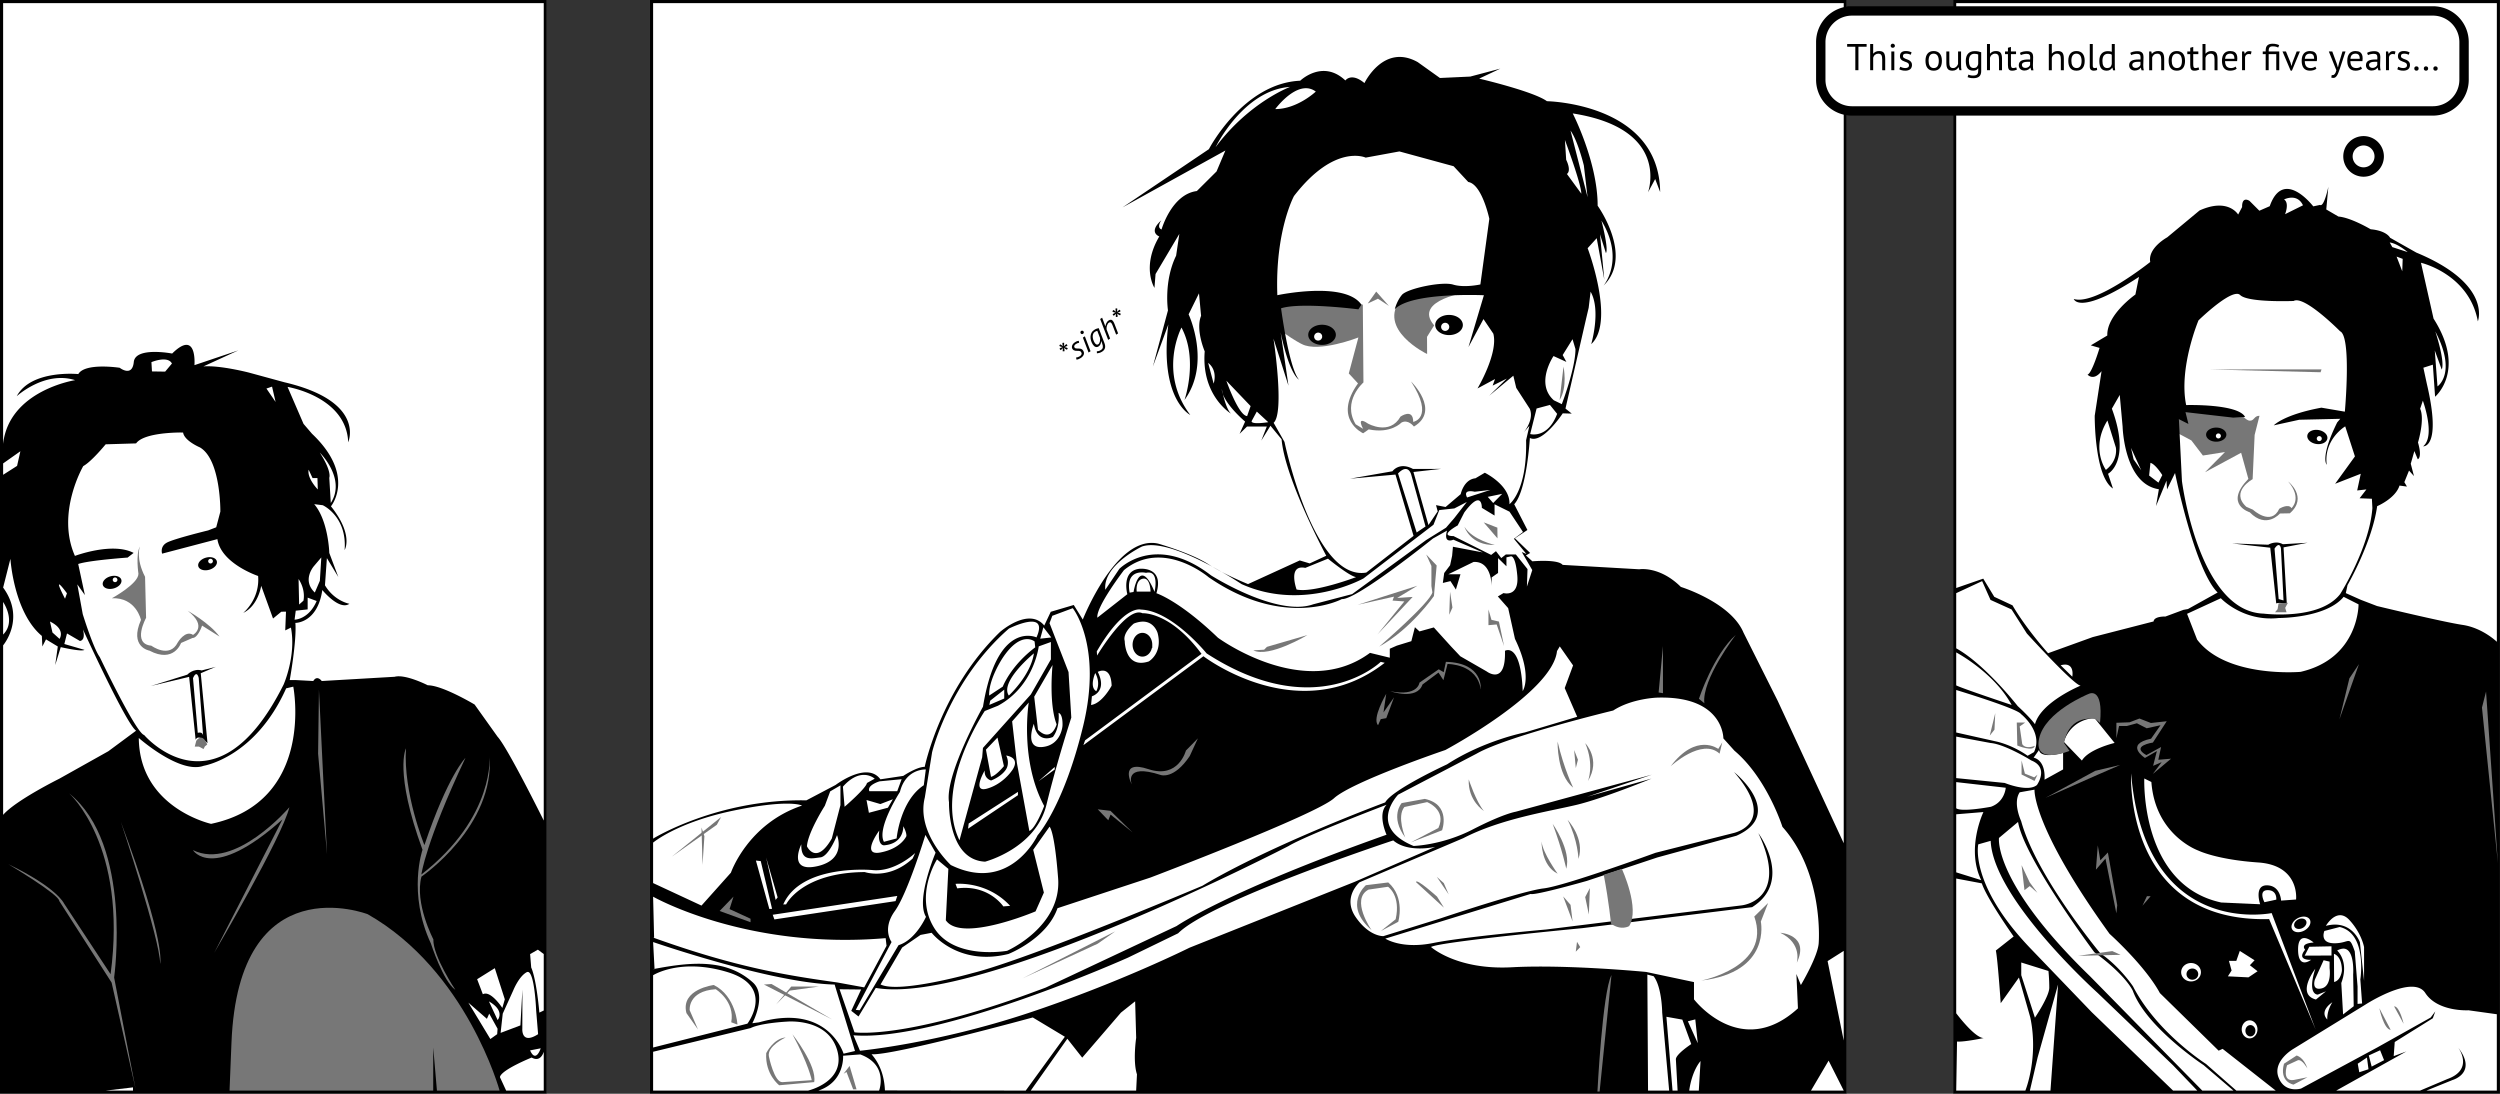 <svg width="800" height="350" viewBox="0 0 211.667 92.604" xmlns="http://www.w3.org/2000/svg"><rect x="0" y="0" width="211.667" height="92.604" fill="#333333" stroke="none"/><title>Shoemaker</title><path fill="#fff" d="M0 0h46.302v92.604H0Zm55.033 0H156.37v92.604H55.033Zm110.332 0h46.302v92.604h-46.302z"/><g transform="translate(0 -6.615)"><path d="M0 6.615v92.603h46.301V6.615Zm.265.265h45.772v69.207S42.97 69.9 42.13 68.994l-1.947-2.729s-2.714-1.63-3.965-1.63c0 0-1.889-.967-2.806-.72l-6.172.359s-.387-.543-.715 0l-1.48-.08h-.514s.599-3.303.478-4.84c0 0 1.873.028 2.28-2.784 0 0 1.44 1.768 2.295 1.166 0 0-1.273-.226-2.07-1.568l.163-2.3.967 1.6-.763-2.035s-.07-2.718-1.28-4.134l.727.091s2.072.939 1.85 3.795c0 0 .792-1.265-1.158-3.703 0 0 2.153-2.581-1.606-6.146l-.715-.834-1.353-3.13s4.977.808 5.136 4.689c0 0 1.54-3.455-5.4-5.081l-2.988-.815s-2.455-.64-3.872-.527l2.96-1.36-3.718 1.252s.248-3.088-1.888-.983c0 0-3.116-.601-3.248.718-.13 1.32-1.193.487-1.193.487s-2.927-.453-3.505.533c0 0-4-.398-5.213 1.875 0 0 2.368-2.176 4.945-1.36 0 0-5.591.863-6.098 5.396zm13.56 30.17h.023c.295 0 .572.081.709.344l-.574.685-1.116-.017-.046-.785s.52-.22 1.004-.228zm9.209 2.3.3 1.298-.776-1.136zm-7.738 3.884h.065c.091 0 .142.002.142.002.102.706 1.43 1.262 1.43 1.262 1.775 1.045 1.725 5.432 1.725 5.432l-.352 1.329-.688.266s-2.867.698-3.484 1.03c-.617.334-.408.936-.408.936l4.68-1.23c.31 2.077 3.448 3.121 3.448 3.121.164 1.976-1.261 3.125-1.261 3.125 1.282-.617 1.522-2.295 1.522-2.295l1.002 2.772.7-.576.397-.006-.064 1.589.482-.24c.462 2.376-.618 4.822-.618 4.822-5.721 11.448-11.81 4.273-11.81 4.273-.69-.158-3.754-6.593-3.754-6.593-.554-.757-1.444-3.64-1.444-3.64l-.46-2.522.642.91-.566-2.633c.899-.312 4.185-.545 4.185-.545l.506-.394c-1.8-.943-4.969.253-4.969.253-1.616-3.638.706-7.605.706-7.605.692-.368 1.896-1.843 1.896-1.843l2.576-.077c.6-.842 3.044-.919 3.774-.923zM1.726 44.82l-.28 1.24-1.181.754v-.963zm25.351.114s2.254 2.21.93 4.268l-.128-2.135s.245-.5-.802-2.133zm-.945 1.45.33.705h.414l.03.967s-.925-.944-.774-1.672zm1.072 7.426-.123 1.98-.427.993c-1.13-1.064-.06-2.255-.06-2.255zm-26.323.118s.28 4.54 2.663 6.528l.042.892.31-.6.997.603-.218 1.574.468-1.52s1.774.413 2.011.232l-1.707-.496.226-.894 1.09.635s.517 0 .258-.98c0 0 3.675 8.043 4.503 8.577l-2.35 1.74-4.159 2.33s-3.697 1.836-4.75 3.058V61.253s1.925-2.25 0-4.891zm24.398 1.71c.638.972.412 1.835.412 1.835l-.365.325zM5.01 56.1c.109-.016.659.749.659.749l-.164.457c-.467-.906-.56-1.197-.495-1.206zm21.038 1.114.763.286c-.679 1.58-1.87 1.58-1.87 1.58l.099-.76 1.008-.109zm-25.783.37s1.127 1.634 0 2.757zm3.966 1.653c1.374.67.81 1.47.81 1.47l-.6-.54zm20.6 5.515s1.903 9.743-6.96 11.616c0 0-6.07-1.34-6.12-7.27 0 0 3.49 3.088 5.497 2.353 0 0 4.365-.7 6.98-6.556zM45.538 87.02l.499.369v4.783l-.37.177c-.282-3.058-.691-3.813-.691-3.813l-.093-1.14zm-3.645 1.567.848 2.637-.21.732s-.995-1.53-1.649-1.159l-.485-1.276zm2.786.316a.16.16 0 0 1 .036.003c.555.11.679 3.255.679 3.255l.165 2.015c-1.457.933-1.335-.48-1.335-.48l.007-3.293-.17 3.029-1.675.634.18-1.63.902-1.995s.474-1.171 1.13-1.515a.19.19 0 0 1 .081-.023zM41.395 91.4c1.419.816.737 1.58.737 1.58zm-1.742.104 1.572 1.372.195-.44.708 1.279-.034.46-.577.411zm6.127 3.868s-.405 1.292-.899.176zm.257.291v3.29h-3.183l-.527-1.14c.09-.613 2.688-1.66 2.688-1.66.777.45 1.022-.49 1.022-.49ZM11.26 98.68v.274H8.934z"/><path fill="#777" d="M42.3 98.954s-2.778-10.168-11.168-14.936c0 0-10.929-4.233-11.534 10.872l-.164 4.064H36.68v-3.647l.314 3.647zm-30.813-.115-1.824-9.457s1.59-11.256-3.805-15.593c0 0 4.963 4.405 3.505 15.308l-3.943-5.99s-.58-1.329-4.711-3.323c0 0 4.309 2.57 4.309 3.118L9.45 89.81zM10.226 76.18s3.334 10.036 3.334 12.045c0 0 .556-1.66-3.334-12.045z"/><path fill="#777" d="M38.553 90.42s-1.899-2.836-1.863-4.276c0 0-1.607-3.063-1.006-5.31 0 0 6.255-4.253 5.765-10.308 0 0 .526 5.227-5.774 10.131 0 0 .348-2.702 3.734-9.876 0 0-1.467 1.441-3.475 7.387 0 0-1.806-4.417-1.562-8.194 0 0-1.027 1.949 1.4 8.589 0 0-1.279 3.66.71 7.937 0 0 1.048 3.227 2.07 3.92zm-20.415-3.134s5.754-9.79 6.363-12.324c0 0-4.602 5.4-8.168 3.626 0 0 1.623 2.734 7.582-2.594zm8.866-22.289c0 .278.687 13.955.687 13.955l-.758-8.52zM11.841 52.884s-.37 1.011.441 2.567l.087 3.475s-1.221 2.205.443 2.356c0 0 1.538 1.132 2.24-.275 0 0 .627-1.076 1.292-.64 0 0 1.275-.71-.456-2.043 0 0 1.866 1.043 2.699 2.188l-1.478-.931s-.336 1.052-.816 1.052l-.964.419s-.605 1.745-2.678.65c0 0-1.733-.296-.715-2.598 0 0-.402-1.92-2.46-1.84 0 0 2.245-1.225 2.245-2.069 0 0-.242-1.635.12-2.31z"/><path fill-rule="evenodd" d="M9.348 55.412a.53.812 74.338 0 0-.64.73.53.812 74.338 0 0 .926.291.53.812 74.338 0 0 .639-.73.53.812 74.338 0 0-.925-.291Zm.342.102a.198.198 0 0 1 .244.137.198.198 0 0 1-.137.245.198.198 0 0 1-.245-.137.198.198 0 0 1 .138-.245Zm7.74-1.682a.53.812 74.338 0 0-.639.73.53.812 74.338 0 0 .926.292.53.812 74.338 0 0 .638-.73.53.812 74.338 0 0-.925-.292zm.342.102a.198.198 0 0 1 .245.138.198.198 0 0 1-.138.244.198.198 0 0 1-.244-.137.198.198 0 0 1 .137-.245z"/><path d="m18.267 63.073-1.189.305c-.722-.193-1.217.357-1.217.357l-3.091.961 3.243-.774.55 5.32c.252-.545 1.007.299 1.007.299l-.573-5.926zm-1.648.619c.14.004.206.316.206.316l.371 4.89c-.04-.373-.452-.235-.452-.235l-.403-4.635c.113-.256.206-.338.278-.336z"/><path fill="#777" d="M16.62 69.33s.489-.76.926.319l-.198.159-.12.228-.38-.207h-.36z"/></g><g transform="translate(0 -6.615)"><path fill="#777" d="m115.386 32.41.052 6.587s-1.83 1.581-.66 3.541l.635.386s-.646-1.154.403-.449c0 0 1.84 1.05 2.761-.587 0 0 1.075-.753 1.075.447 0 0 1.82-.307-.184-3.423 0 0 2.535 2.46.245 3.818 0 0-.498-.659-1.07-.328 0 0-.876.957-2.758.568l-.473.331s-2.61-1.189-.435-4.225l-.78-.842.813-3.046s-3.37 1.317-4.794.556c-.328-.108-9.115-5.243 3.625-3.57z"/><path fill="#fff" fill-rule="evenodd" d="M111.953 35.083a.37.37 0 0 1-.37.37.37.37 0 0 1-.37-.37.37.37 0 0 1 .37-.37.37.37 0 0 1 .37.37z"/><path fill="#777" d="M120.829 36.59s-4.34-2.095-2.174-4.71l5.828-.576s-4.95.67-3.058 2.86l-.604.97z"/><path d="M55.033 6.615v92.603h101.334V6.615Zm.264.265h100.805v71.13l-5.59-12.059-2.897-5.776c-1.076-2.562-5.303-3.868-5.303-3.868-1.797-1.784-3.522-1.493-3.522-1.493l-6.487-.372c-.392-.5-2.564-.302-2.564-.302l-.546-.501.36-.205-1.288-1.244 1.056-.703-1.118-2.18c1.073-1.169 1.325-5.61 1.325-5.61 1.068.53 2.784-2.086 2.784-2.086l.762.022-.531-.428 1.753-7.636.212-.899.162-1.36c.902 1.576.053 4.44.053 4.44 2.057-1.882-.303-8.122-.303-8.122l.768-.848.643 3.514-.366-3.848.503 1.597c.252-.354-.38-2.75-.38-2.75 2.022 3.341.179 5.5.179 5.5 2.573-2.501-.499-6.759-.499-6.759 0-3.715-2.11-7.816-2.11-7.816 8.344 1.3 6.373 6.682 6.373 6.682l.608-1.129.421 1.102c-.083-7.538-9.586-7.69-9.586-7.69-1.135-.833-5.739-1.913-5.739-1.913l1.792-.846-2.545.674-2.568.119-1.88-1.343c-2.89-1.622-4.51 1.774-4.51 1.774-1.121-.93-1.616-.22-1.616-.22-1.926-1.822-3.823.02-3.823.02-4.835.218-7.732 5.796-7.732 5.796l-7.313 4.93 8.71-4.816-.748 1.771-1.67 1.661c-2.145.277-2.987 3.255-2.987 3.255-.462-.181-.012-.783-.012-.783-1.151 1.027-.179 1.372-.179 1.372-1.53 2.584-.41 4.354-.41 4.354l.093-1.172 2.014-3.398-.273 1.845c-1.065 2.182-.69 4.63-.69 4.63l-1.277 4.753 1.308-3.562c-.783 6.357 1.858 7.664 1.858 7.664-2.747-3.622-.745-7.4-.745-7.4 1.45 2.709.256 6.13.256 6.13 2.28-3.133.348-7.249.348-7.249l.878-1.78.178 1.907c-.482 1.176.307 3.007.307 3.007-.304 3.752 2.222 5.272 2.222 5.272-.33-.334-.56-1.145-.68-1.65a1.51 1.51 0 0 1-.099-.433s.04.191.098.433c.4 1.086 1.88 2.324 1.88 2.324l-.468 1.037.627-.616h1.676l-.465 1.188.776-1.255.942 1.143c.28 3.343 3.783 9.862 3.783 9.862l-1.403.65-.842-.252-4.378 2.003s-1.086-.432-2.224-1.029a33.25 33.25 0 0 1 1.68 1.031c5.261 2.362 10.322-.485 10.322-.485l5.922-4.542.492-1.243 1.273-.139 1.059-.547-1.066 1.371-.697.807-1.684 1.047-6.265 4.576-3.299.864c-3.07 1.095-8.645-2.449-8.645-2.449-4.745-3.653-7.766-.55-7.766-.55l-1.187 1.767c-.232-2.074 3.103-3.66 3.103-3.66 1.41-.492 4.024.66 5.971 1.713a11.95 11.95 0 0 1-.378-.234c-1.414-.918-4.21-1.722-4.21-1.722-3.553-.815-6.393 6.426-6.393 6.426l-.764-1.234-1.948.576-.55 1.164c-1.314-1.595-3.746.543-3.746.543-5.042 4.893-6.375 11.421-6.375 11.421-.681 0-1.815.766-1.815.766l-1.937.29c-1.126-1.557-3.792.477-3.792.477l-2.475 1.304c-7.531-.136-12.977 3.24-12.977 3.24Zm47.36 47.721a16.502 16.502 0 0 0 .787.44 34.183 34.183 0 0 0-.787-.44zm6.576-40.63s-3.475 1.292-6.315 5.109c0 0 2.35-4.843 6.315-5.108zm1.329.113c.087 0 .173.007.26.023a1.392 1.392 0 0 1 .582.262s-1.564 1.482-3.433 1.482c0 0 1.29-1.761 2.59-1.767zm22.407 3.585c.633.884 1.131 2.957 1.131 2.957l.317 2.69zm-.472.798s1.378 3.693 1.39 4.549l-1.223-1.674s.413-.198-.061-1.202zm-14.015.969 4.59 1.252 1.242 1.335c1.168.193 1.783 3.119 1.783 3.119l-.758 5.556s-1.35.304-2.302.014c-.95-.29-3.895.335-4.341.87-.447.535-.606 1.22-.606 1.22 1.391-1.478 7.546-1.19 7.546-1.19l-1.306 4.387 1.271-2.37.835 1.237c.434 1.66-1.34 4.637-1.34 4.637l1.484-.797-.203.557 1.201-.597-1.495 1.456 2.046-1.697.247 1.03 1.146 1.772c.369.874-.41 1.874-.51 1.995l.479-.552-.28 1.216c.1 4.328-1.41 5.414-1.41 5.414.076-1.604-2.087-2.66-2.087-2.66l-.792.47c-.992.097-1.248 1.342-1.248 1.342l-1.28 1.088-.81-.157.142.528-.783 1.158-1.271-4.493 2.327-.262-2.367.004c-1.165-.628-1.738.197-1.738.197l-3.594.63 3.85-.35 1.532 5.19-4.004 3.107c-4.46.755-6.923-11.063-6.923-11.063l-.92-1.617c.949-.86-.013-7.128-.013-7.128l1.27 3.984-.666-4.523c.762 3.649 1.554 4.012 1.554 4.012-.848-.975-1.515-6.039-1.515-6.039 1.673-.539 6.546.088 6.546.088l.257-.396c-1.39-2.032-7.119-.802-7.119-.802-.2-5.432 1.408-8.394 1.408-8.394 3.446-4.474 6.072-3.255 6.072-3.255Zm14.66 15.897.248.836c0 1.656-1.157 4.664-1.157 4.664l-.673-.326c-1.61-1.43-.028-3.746-.028-3.746l1.09.496-.316-.582zm-30.852 2.005c.853.668.465 1.754.465 1.754zm1.54 1.51 2.056 2.15-.295.845c-.73-.038-1.76-2.996-1.76-2.996zm27.399 2.051.61.756c-.807 2.137-2.283 1.71-2.283 1.71l.543-2.163zm-24.82.562.97.9s-1.44.235-1.41-.088zm12.596 4.862c.38-.007.494.53.494.53l1.196 4.339-.751.508-1.576-4.997c.225-.234.409-.342.557-.372a.479.479 0 0 1 .08-.008zm7.186 1.772-1.977.64c-.395-.753.643-.485.643-.485zm.995.333-.762.776-.46-.522zm-2.067.547c.361-.014.345.638.345.638l1.076.652v-.953l1.265.625 1.144 1.722-.77.573 1.064 1.293-.397-.173.887 1.529-.454 1.4.051-1.482-.988-1.24h-.848l-.385.306-.45-.584-.405.318-3.188-1.595c-1.308 0 .352-.902.352-.902l.559-1.096c.573-.774.925-1.022 1.142-1.03zm-2.602 2.563c-.341 1.178.538.77.538.77l2.494 1.08-2.533-.482-.069.765-.171.801-.5.658-.115.842.646-.157.458.715.39-1.295h-1.027l2.133-1.041c1.43-.079 1.528 1.705 1.534 2.04v-.729l.542-.378v-1.259l.709.691v-.755l.34-.078s.413-.247.579 1.62c.166 1.867-1.166 1.483-1.166 1.483l-.48.286.873.988.575 2.603c1.538 3.169.655 4.421.655 4.421-.162-4.213-1.5-3.41-1.5-3.41.087 3.001-1.55 1.746-1.55 1.746l-2.232-1.284-.779-.825-1.463-1.616-1.214.338-.387-.357-.302 1.182-1.228.378-.597.262v.76l-1.677-.409c-5.554 4.113-12.875-1.284-12.875-1.284-3.291-3.16-5.208-3.765-5.208-3.765.695-2.323-1.457-2.068-1.457-2.068-1.541.198-1.005 2.15-1.005 2.15l-2.538 1.988c-.128-.918 2.253-4.026 2.253-4.026 3.296-2.706 7.17.601 7.17.601 6.444 4.442 11.28 1.85 11.28 1.85 1.245.081 7.712-5.128 7.712-5.128zm-10.083 2.378s1.81 1.483 2.384 1.562c0 0-3.59 1.358-5.04 1.05 0 0-.78-2.145.736-1.832zm-15.77 1.163a1.552 1.552 0 0 1 .365.036c1.172-.27.723 1.609.723 1.609-1.29-3.11-1.776.01-1.776.01l-.334.061c-.27-1.487.525-1.713 1.021-1.716zm.18.524c.558-.01.57 1.1.57 1.1h-1.172s-.128-.96.516-1.09a.471.471 0 0 1 .086-.01zm-6.017 2.505s2.534 3.158.88 9.976c-1.653 6.818-3.853 9.248-3.853 9.248s-2.331 4.984-7.353 2.521c0 0-2.944-2.728-2.201-5.706l.618-3.84s1.465-6.071 6.507-10.474c0 0 3.435-1.723 2.331.749 0 0-3.322-1.556-4.53 5.87 0 0-3.245 5.768-2.877 8.083 0 0-.127 4.886 3.056 5.035 0 0 4.29-1.115 5.194-4.817.903-3.703 2.104-7.383 2.104-7.383l-.233-3.853-1.61-4.14.236-.625zm5.613.103h.013c.096 0 .145.016.145.016 2.616.082 5.563 3.71 5.563 3.71 9.296 6.02 14.74.716 14.74.716l.34.08c-7.253 5.655-15.35-.556-15.35-.556l-10.163 7.53.143-.41 9.858-7.322c-2.672-3.607-5-3.438-5-3.438-1.323-.646-3.84 3.58-3.84 3.58l-.026-.352c1.746-3 2.974-3.49 3.479-3.547a.948.948 0 0 1 .098-.007zm.312 1.035c.984-.007 1.26.967 1.26.967.45 1.73-.754 2.407-.754 2.407-2.023.654-2.03-1.729-2.03-1.729-.202-.696.77-1.48.77-1.48a2.29 2.29 0 0 1 .547-.15c.072-.01.141-.015.207-.015zm-8.411.475.668.868-.935.101zm-1.381 1.007c.402-.002.637.2.637.2l.053.496c-2.082 1.563-2.747 3.324-2.747 3.324l-1.152.758c-.062-1.368 1.128-3.164 1.128-3.164.789-1.198 1.468-1.552 1.95-1.606.046-.005.089-.008.13-.008zm2.016.244v1.472l-1.697 2.966-4.055 4.529-.066.797-1.922 7.024c-2.206-4.51 2.14-10.945 2.14-10.945l1.114-.446c3.064-1.647 3.457-5.027 3.457-5.027zm43.086.372 1.126 1.609-.708 1.92 1.057 2.431-4.448 1.329s-3.441.67-6.573 2.698c0 0-4.616 2.122-5.236 3.222 0 0-9.643 3.572-15.48 7.06 0 0-14.592 6.18-19.487 7.399 0 0-6.16 1.74-7.759.955l1.825-3.124 1.56-1.071.942-.18s2.205 2.861 6.5 1.794c0 0 3.255-1.273 4.153-3.875l7.875-2.598s13.998-5.312 15.54-6.715c1.543-1.404 9.425-4.082 9.425-4.082s9.088-4.854 9.452-8.377zm-44.523.587c-.271 1.864-2.125 3.576-2.125 3.576-.799-1.178 2.125-3.576 2.125-3.576zm1.578.987s-.342 3.245.344 5.023c0 0-.434 1.588-1.577.467l-.32-2.806zm4.235.478c.051 0 .104.004.158.016.286.068.579.36.61 1.258 0 0-.788 1.502-1.742 1.635l.071-.737s1.338-.385.497-2.066c0 0 .184-.103.406-.106zm-.618.2c.493.916.084 1.541.084 1.541-.614-.354-.084-1.54-.084-1.54zm-7.708 1.408v.751l-1.261.544.075-.36zm55.653.672c5.273-.007 5.234 3.457 5.234 3.457l.937 1.041c2.768 2.337 4.063 6.448 4.063 6.448 3.52 3.94 3.074 9.797 3.074 9.797-.034 1.119-1.512 3.598-1.512 3.598l-.38-.938.132 2.912c-4.848 4.42-8.802-.765-8.802-.765v-1.46l-4.055-.86s-6.677-.648-11.359-.396c-4.682.253-6.852-1.717-6.852-1.717.743-.447 12.822-1.595 12.822-1.595l14.366-1.776c3.527-2.22.527-6.267.527-6.267 2.7 5.72-1.423 6.117-1.423 6.117l-6.197.755-10.333 1.285s-6.905.606-9.584 1.147c-2.679.54-4.046-.374-4.046-.374l12.3-3.782c.336.158 4.763-1.104 4.763-1.104l5.97-1.986 6.695-1.838c4.206-1.875-.202-5.395-.202-5.395 3.786 4.386-.06 5.17-.06 5.17l-6.582 1.667s-7.695 2.815-9.48 3.017c-1.783.201-8.77 2.551-8.77 2.551l-4.796 1.49s-1.19.065-2.346-1.612c-1.155-1.677.33-2.95.33-2.95l8.783-3.734c3.205-1.659 7.296-2.269 9.585-2.819 2.29-.55 6.354-2.224 6.354-2.224l-5.473 1.543 5.501-1.875-11.53 3.138s-1.052.166-3.641 1.502-5.01 1.397-5.01 1.397c-3.956-1.64-1.303-4.345-1.303-4.345l6.651-3.475c2.583-1.478 11.557-3.648 11.557-3.648 1.567-1.021 3.703-1.09 3.703-1.09.133-.004.263-.007.389-.007zm-53.576.42s-.794 4.863 1.305 8.758c0 0-.713 1.906-1.256 2.115l-1.057-5.772-.4-3.506zm2.522.875c.395.123.334 1.095.334 1.095s-.1 1.626-1.686 1.795c-1.585.169-.74-1.965-.74-1.965.303 1.761 1.613 1.116 1.613 1.116.633-.818.48-2.04.48-2.04zm-5.17 2.091.544 2.419s-.65.806-1.095.909l-.427-2.303zm.736 1.518c1.355.262.452 1.326.452 1.326s-.752 1.11-2.074 1.48c-1.323.372-.195-1.534-.195-1.534-.055.705.54.844.54.844s.758-.263 1.204-.852c.445-.588.073-1.264.073-1.264zm4.11.972v.214l-1.38 1zm-10.956.212.042.001-.172 1.334c-2.013 1.327-2.3 4.504-2.3 4.504l-1.074.286c-.636-1.149 1.354-4.223 1.354-4.223.453-1.815 1.885-1.902 2.15-1.902zm-5.216.46a1.556 1.556 0 0 1 .162.006c.48.048.767.314.767.314l-.657.366c-.061.436-1.893 2.013-1.893 2.013l-.142-1.702c.69-.776 1.299-.994 1.763-.998zm3.21.364-.374 1.018h-2.359c-.22-.523.866-.837.866-.837zm-5.18.524v1.67l-.732 2.827c-1.334 2.322-2.105.66-2.105.66.074-1.175 1.513-3.431 1.513-3.431l.455-1.219zm15.028.55v.28l-4.223 2.836.052-.439zm-10.59.623-.42.716-1.61.43-.202-1.082 1.173.343zm-9.04.372h.084c.058 0 .113 0 .166.002.85.019 1.1.162 1.1.162-4.602 1.544-6.021 5.679-6.021 5.679l-2.493 2.789-4.096-1.907v-3.424s2.016-1.715 6.812-2.713c2.178-.452 3.574-.582 4.448-.588zm50.846.092c-.807.807-.008 2.54-.008 2.54-13.628 4.831-17.777 7.732-17.777 7.732L88.536 90.23c-11.835 4.481-16.19 3.788-16.19 3.788l-1.263-3.645 1.826.02-.835 1.806.614.478 1.462-2.418c8.806 1.541 34.95-12.014 34.95-12.014 1.482-.9 8.302-3.496 8.302-3.496zm-40.926 1.82c.312.567.264.84.264.84s-.433 1.04-2.18 1.38c-1.748.34-.114-1.855-.114-1.855-.175 1.334.42 1.25.42 1.25 1.711-.15 1.61-1.616 1.61-1.616zm12.384.041s.414.254.727 4.361c.314 4.107-4.318 6.146-4.318 6.146s-4.463.81-6.174-1.936c-1.71-2.747.238-5.803.238-5.803l.961.802-.215 4.35c1.291 1.924 7.597-.751 7.597-.751l.705-1.592-.903-3.624zm-10.51.693.864 1.507s-1.703 3.978-.814 5.431c0 0-.864 1.955-2.324 2.4l-3.288 5.508-.334-.03 3.033-5.747s-.83-1.081.272-2.615c1.102-1.535 2.591-6.454 2.591-6.454zm-7.483.022s.869 2.064-1.678 2.63c-2.546.568-1.345-1.855-1.345-1.855-.037 1.488.888 1.189 1.613 1.108.726-.082 1.41-1.883 1.41-1.883zm47.093.445c1.26 1.089 3.562.544 3.562.544l-6.842 2.97-13.968 5.57s-5.995 2.994-13.697 5.548c-7.703 2.554-14.204 3.177-14.204 3.177l-.553-1.31c7.24.592 23.243-6.573 23.243-6.573l4.248-2.062c2.736-2.752 18.211-7.863 18.211-7.863zm-40.478 1.07-.213.465c-2.013 1.86-4.05 1.146-4.05 1.146-5.343.033-6.663 2.736-6.663 2.736l-.24.005c1.521-3.458 7.535-2.913 7.535-2.913 1.904.208 3.63-1.44 3.63-1.44zm-12.616.38.974 3.376-.17.212zm-.865.257.409.045.958 4.04-.23.015zm17.158 1.961c.055 0 .117 0 .187.002.838.022 2.698.268 4.181 1.872l-.58.046s-1.238-1.873-3.903-1.526l-.143-.383s.094-.01.258-.011zm-5.188 1.034-.147.438-10.259 1.55-.143-.395zm-20.675.063s7.915 4.518 19.69 3.51l.074.649-1.89 3.52-2.284-.417c-4.199-.592-8.48-1.24-15.59-3.8h.085zm0 3.84s10.024 3.473 15.37 3.6L72.39 95.6l-.968.227s-1.283-4.32-7.157-2.654l-.567.076s1.262-2.336.058-3.44c-2.228-2.032-5.23-1.755-8.339-1.162l.001.02h-.12c.04-.009.079-.012.12-.02zm100.805.75v7.586l-1.364-6.722zM58.52 88.44c.139 0 .281.003.428.009.783.034 1.68.173 2.685.482 4.017 1.238 1.648 4.354 1.648 4.354l-7.984 2.02v-6.12s1.146-.737 3.223-.745zm80.956.689.53.139c.706.915.726 3.07.726 3.07l.59 6.614h-1.788zm-43.367 2.264.087 3.094s-.296 1.986.067 3.088l-.068 1.377H87.27l3.098-4.39 1.26 1.601 3.279-3.813zm44.98 1.31 1.349.239.755 2.073s-1.302.85-1.302 1.289l.146 2.648h-.428zm-53.648.057 2.717 1.634-3.313 4.558-11.92-.015v.015c-.048-1.2-.403-2.238-1.134-3.077 1.756.141 13.65-3.115 13.65-3.115zm56.094.163.211 2.017-.839-1.855zm-76.586.176c.067 0 .143 0 .227.004 1 .035 3.078.358 3.694 2.39.82 2.71-2.455 3.46-2.455 3.46H55.297v-3.288l8.253-2.005c.874-.439 3.078-.548 3.078-.548s.12-.012.321-.013zm5.886 2.791c2.432.891 1.595 3.062 1.595 3.062h-5.14C71.538 98.205 71.382 96 71.382 96zm81.988.527 1.28 2.535h-2.772Zm-10.843.034-.148 2.501h-.813c.253-1.755.961-2.5.961-2.5z"/><path fill="#777" d="m136.439 89.17-1.004 9.862h-.185s.426-8.437 1.189-9.862zm3.991-23.924.369-3.93v3.988zm3.412.532s1.24-3.745 3.117-5.403c0 0-2.896 3.775-2.657 5.783zm-26.474-.421s-1.237 2.102-.692 2.658l.229-.514.466-.082.658-1.763-.895 1.28zm.342-.217s2.269.792 2.727-.569l1.356-1.012.416.647.348-1.374s2.511-.032 2.812 2.158c0 0 .278-2.253-2.951-2.34l-.183.876-.423-.245-1.632 1.132s-.116 1.198-2.47.726zm-.933-3.783s4.285-3.688 4.498-4.59l-.082-.537v-1.7l-.439-.966.884.928-.232 2.589s-1.95 2.81-4.629 4.276zm5.993-4.638-.067 1.945.271-.61zm3.252 1.497v1.331l.696-.061.628 1.834-.437-2.079-.63-.143zm-2.029-6.992s.5 1.59 2.569 1.53c0 0-1.862-.41-2.569-1.53zm1.625-.383 1.17 1.356-.01-.908zm-19.506 10.837.92-.057.236-.24 3.428-.997s-3.25 1.952-4.584 1.294z"/><path fill="#777" d="m114.95 57.82 5.053-1.613-1.707 1.033 1.31-.084-2.98 3.173 2.275-2.793-1-.072.125-.333zM60.436 90.011s-2.837.352-2.318 2.378l.982 1.392-.705-1.633s-.184-1.62 2.203-1.78c0 0 1.65 1.017 1.315 2.8l.525.198s-.108-2.398-2.002-3.355zm6.658 4.172s2.097 2.647 1.841 4.05l-2.96.268s-1.21-.909-1.102-2.72c0 0 .607-1.244 1.651-1.33 0 0-1.61.731-1.422 1.62 0 0 .449 2.207 1.146 2.166l2.48-.167s-.247-1.312-1.634-3.887zm4.84 2.681.586 1.98h-.287l-.562-1.469-.244.149zm72.098-7.227s6.007-1.146 4.498-5.423l1.169-1.145-.615 1.575s.914 4.29-5.052 4.993zm6.701-4.047s2.533.163 1.391 2.55c0 0 .517-1.632-1.391-2.55zm-9.283-14.098s2.647-2.446 4.141-1.066l.227-.958-.338.554s-1.854-1.41-4.03 1.47zm-22.012 6.452 2.659-1.033s.792-2.169-1.463-2.657l-1.96.356s-1.024 1.132.305 2.914c0 0-.747-1.772-.073-2.582l1.925-.415s1.68.65.952 2.192zm-2.516 7.496 1.464-.78s.609-2.064-.848-3.331l-1.893.233s-1.967 1.68.482 3.802c0 0-1.82-2.6-.26-3.428l1.653-.242s1.103.724.646 2.752zm18.862-4.763 1.534-.496s1.563 3.373.615 4.846c0 0-.677.413-1.536-.209 0 0-.158-1.745-.613-4.14zm-3.906-11.271s-.078 2.802 1.319 3.898c0 0-.786-1.599-1.319-3.898zm2.567 3.338s.563-1.329-.227-3.206c0 0 1.356 1.37.227 3.206zm-1.167-2.623.14 1.524.182-.706zm-7.643 5.153s-1.362-.85-1.283-2.672c0 0 .617 1.889 1.283 2.672zm7.091.757s1.493 1.592.916 3.308c0 0-.036-1.582-.916-3.308zm-1.266.336s1.604 2.278 1.15 3.801c0 0-.316-1.54-1.15-3.801zm-.94 1.493s-.052 2.036 1.362 2.728c0 0-1.275-1.764-1.363-2.727zm-10.63 3.442 2.365 2.165-.586-.939s-1.772-1.6-1.779-1.226zm1.76-.445 1.007 1.483-.417-.957zm12.96.949-.087 2.234-.31-1.47zm-2.26.708.796 2.117-.172-1.405zm1.17 3.841-.105.838.378-.39zm-17.72-54.04.72-1.012 1.073 1.212-.927-.609z"/><path fill-rule="evenodd" d="M122.685 33.278a1.17.854 0 0 0-1.17.854 1.17.854 0 0 0 1.17.854 1.17.854 0 0 0 1.17-.854 1.17.854 0 0 0-1.17-.854zm-.326.667a.344.344 0 0 1 .345.344.344.344 0 0 1-.345.344.344.344 0 0 1-.344-.344.344.344 0 0 1 .344-.344zm-10.426.165a1.17.854 0 0 0-1.169.854 1.17.854 0 0 0 1.17.853 1.17.854 0 0 0 1.169-.853 1.17.854 0 0 0-1.17-.854zm-.325.666a.344.344 0 0 1 .344.344.344.344 0 0 1-.344.344.344.344 0 0 1-.344-.344.344.344 0 0 1 .344-.344z"/><path fill="#777" d="M132.376 37.656s.367 1.716-.327 2.83zM92.942 75.137l.893.929.194-.484 1.86 1.509-1.872-1.828zm8.48-6.009-1.015 1.035s-.617 2.423-3.17 1.574c-2.553-.85-1.41 1.302-1.41 1.302s-.757-1.853 2.458-.805c0 0 1.1.404 2.447-1.607zM62.104 82.525l-1.176 1.22 2.617.952v-.295l-1.775-.818zm-5.221-3.381 4.168-3.353-.359.655z"/><path fill="#777" d="m59.48 79.839-.087-3.167.247.742zm27.107 9.604 7.83-3.97-1.476 1.04zm-20.881 2.219 1.29-1.523h2.362l-2.494.348z"/><path fill="#777" d="m70.45 92.927-5.771-2.955.646-.044z"/><path fill-rule="evenodd" stroke="#000" stroke-width=".529" d="M97.294 61.202a.569.742 0 0 1-.569.742.569.742 0 0 1-.568-.742.569.742 0 0 1 .568-.741.569.742 0 0 1 .57.741z"/></g><g transform="translate(0 -6.615)"><path fill="#777" d="m191.304 41.82-.411 1.62-.17 3.745s-1.934 1.047-.536 2.337l.564.248s1.538 1.428 2.23-.082c0 0 .773-.479 1.033-.048 0 0 .944-.827-.281-2.258 0 0 1.711 1.332.138 2.694l-.837.016s-1.138 1.35-2.556-.104c0 0-2.221-.663-.116-2.828l-.612-2.21-3.057 1.645 1.69-1.708-1.87.295-.978-1.28-1.59-.846.914-1.719c1.544.116 2.974.143 4.697.349.314.037.584.532.925.546.39.017.357-.42.823-.413z"/><path d="M165.362 6.615v92.603h46.302V6.615Zm.265.265H211.4v54.074s-1.203-1.177-2.898-1.43c-1.695-.253-7.245-1.598-7.245-1.598l-1.371-.526-1.275-.568.146-.678s2.074-3.589 2.509-6.683c0 0 1.553-.653 1.892-1.745l.63.085-.22-.375.396-.98.419.468-.273-1.048.307-1.073.287.695s.402-.095.019-1.42c0 0 .597-1.966.182-2.854l.23-.687s1.099 3.003.025 3.866c0 0 1.596.185.313-5.29l-.294-1.365.803-.257.189 2.714s2.67-2.223-.13-6.614l-1.066-4.729s4.075.938 4.817 4.96c0 0 1.251-3.141-5.209-5.821l-2.225-1.258s-.27-.594-1.642-.717c0 0-1.657-.988-2.729-1.077l-1.029-.6.175-1.922s-.359 1.759-.708 1.538l-.569.122s-2.526-3.312-3.685-.015l-.879.384-.83-.831s-.647-.452-.63.522l-.335.634s-.837-1.446-3.27-.345l-2.737 2.274s-1.661.903-1.436 2.086c0 0-4.647 3.71-6.474 3.131 0 0 .408 1.474 5.522-1.869l-.304 1.494s-2.448 1.709-2.378 3.468l-1.4.835.744.215s-.648 2.173-1.018 2.26c0 0 .496.595 1.186-.29l-.578 3.773s-.044 5.122 1.544 6.164l-.417-1.25s1.98-1.02.324-5.512l.667-1.164.244 2.7s.122 4.845 3.069 5.287l-.243 1.424.89-2.153.043.742.679-1.39s1.658 8.198 3.607 10.121l-2.514 1.397-.382.069-1.524.566s-.96-.04-1.002.415l-5.156 1.326-3.778 1.365s-1.862-2.073-3.012-4.053l-1.544-.722-.933-1.539-2.288.792Zm28.386 16.47h.016c.331 0 .715.131.957.648l-1.517.752s.39-.947-.086-1.247c0 0 .276-.143.614-.152h.016zm8.318 3.796c.66.077 1.518.813 1.518.813l-1.3-.422zm.58 1.192.517.194-.037 1.05zm-13.531 3.157a.379.379 0 0 1 .289.1c.657.658 4.525.503 4.525.503.9-.51 3.935 2.564 3.935 2.564.982.437.402 6.807.402 6.807l-1.985-.338c-3.199.59-4.033 1.497-4.033 1.497l2.158-.474 3.471-.08-.26.307c-1.474 2.981-.888 3.583-.888 3.583-.26-2.168 1.568-3.25 1.568-3.25l.823 2.544-1.677 2.317 2.17-.847-.302 1.413.782-.088-.577.748 1.04.042.042.788c-.25 3.37-2.726 7.278-2.726 7.278-1.754 2.265-6.487 1.659-6.487 1.659-5.5-.159-6.911-11.22-6.911-11.22l-.26-5.244.809.406-.25-1.001 4.041.465 1.007-.063c-.63-1.128-4.99-1-4.99-1-.648-3.15 1.044-7.172 1.044-7.172s2.198-2.145 3.188-2.24a.685.685 0 0 1 .052-.004zm16.81 3.184c1.862 3.538.185 4.65.185 4.65l-.23-3.042.59 1.62c.297-.712-.545-3.228-.545-3.228zm-27.76 7.538.71 2.277s.244 1.063-.84 1.904c0 0-1.329-1.824.13-4.181zm1.995 2.32.87 1.9-.65-.93zm1.647 1.264c.439.122 1.003 1.038 1.003 1.038l-.325.64-.79-.602zm-14.25 10.015.708 1.59 1.783.808 1.295 2.036s4.014 4.414 4.556 4.414c0 0-3.368 1.382-3.867 3.269 0 0-.359-.52-1.463-1.537 0 0-2.774-3.547-5.207-4.889v-4.673zm30.61 1.33 1.26.638s.037 4.574-4.911 5.715c0 0-6.278.55-8.759-2.734l-.85-2.18 2.859-1.319s1.873 2.011 4.913 1.673c0 0 3.988.024 5.488-1.794zm-32.805 4.707s3.204 1.688 4.694 4.449c0 0-4.302-1.435-4.694-1.659zm9.2 1.032h.043c.783.023.585 1.024.585 1.024l-.984-.968a1.45 1.45 0 0 1 .356-.056zm-9.2 2.15s5.204 1.576 5.487 2.039c0 0 1.912 1.486 1.101 3.218l-.54.312s-1.096-.817-2.555-1.187l-3.493-.784Zm11.707 2.368 1.705 2.114s-2.19.515-2.77 1.494l-1.522-1.58s.421-1.835 2.587-2.028zm-11.707 1.577 2.914.543c1.251.112 3.447 1.479 3.447 1.479 1.531.607.472 2.078.472 2.078-.766.638-2.727-.175-2.727-.175l-4.106-.41Zm7.01 1.135c.168.812 2.04.232 2.04.232v1.413l-1.572.87c.098-1.727-.925-1.865-.925-1.865zm7.796 1.985c1.19 14.064 11.902 11.822 11.902 11.822l3.728 9.872-3.943-9.363c-12.336.32-11.687-12.33-11.687-12.33zm1.118.427.6.296c.335 4.528 3.978 5.808 3.978 5.808s1.536.764 5.073 1.007c3.538.243 3.2 3.135 3.2 3.135l-1.269.093s-.046-1.268-1.185-1.293c-1.139-.026-.587 1.602-.587 1.602l-3.298-.148c-6.875-1.482-6.512-10.5-6.512-10.5zm-15.924.306 4.194.477s-.075 1.2-1.256 1.612c0 0-2.467.473-2.938.127zm6.631.64s-.246 3.057 6.351 12.205c0 0 3.007 2.693 4.263 5.018l4.975 4.876.335-.155 4.498 3.536h-3.335L186.78 96.7s-4.168-2.652-6.184-6.571c0 0-1.086-1.654-2.779-2.814 0 0-5.418-6.515-6.695-11.189 0 0-.725-1.523-.12-2.43zm-4.327 1.895s-1.494 3.1-.187 5.766l-2.117-.66v-4.915zm2.932.838c.511 3.072 6.458 11.031 6.458 11.031 2.721 1.984 3.262 3.273 3.262 3.273 1.142 3.097 5.99 6.285 5.99 6.285l2.528 2.158h-2.64l-9.493-9.67c-8.243-7.989-7.72-11.723-7.72-11.723zm-2.318 1.599c.2 4.916 9.061 12.882 9.061 12.882l6.38 6.125 2.052 2.141h-2.048l-6.883-6.635-5.162-5.373c-5.224-5.436-4.45-8.842-4.45-8.842Zm-2.918 3.193 2.168.408c.439 1.314 2.695 4.498 2.695 4.498l-1.508 1.188c.154.688.413 4.46.413 4.46l1.542-2.171.961 3.37c.72 3.426-.416 6.202-.416 6.202h-5.855l.069-4.154c.582.054 2.26-.296 2.26-.296-.768 0-2.329-2.098-2.329-2.098Zm26.352.983h.02c.818 0 .728.804.728.804l-1.004.217s-.535-1.005.256-1.02zm6.147 2.122h.033c.236.007.492.12.756.405 1.053 1.143 1.244 2.3 1.244 2.3v2.858l-.353-3.271s-.679-1.97-2.881-1.39c0 0 .51-.894 1.201-.902zm-3.071.118a.592.854 61.542 0 1 .026 0 .592.854 61.542 0 1 .065.005.592.854 61.542 0 1 .42.249.592.854 61.542 0 1-.469.927.592.854 61.542 0 1-1.032-.114.592.854 61.542 0 1 .468-.927.592.854 61.542 0 1 .495-.14.592.854 61.542 0 1 .027 0zm3.038.88c2.365.545 1.75 4.445 1.75 4.445l.15 2.03-.385.036v-1.474l-.237-2.973c-.498-1.424-.395-.694-1.707-.687-1.312.007-.865-1.04-.865-1.04zm-3.01.937c.37-.007.809.378.809.378-1.23.083-.724.608-.724.608-.78.948.507.854.507.854s-1.103.877-1.103-.873c0-.656.186-.903.418-.955.03-.007.06-.01.093-.011zm2.318.698v.78l-2.27.01.388-.751zm.989.196c1.01-.026.846 2.204.846 2.204l.046 2.674-.9.697-.151-2.663c.696-1.846-.35-2.749-.35-2.749a1.15 1.15 0 0 1 .509-.163zm-8.752.193 1.251.793-.399.419.653.51-.772.518-1.742-.088.314-.494-.225-.813h.623zm7.971.249s.674.156.674 1.427c0 0-.084.826-.66.956zm-.874.54.505.118v.558s.22 1.503-.676 1.71c-.896.207-.564-.76-.564-.76zm-25.6.192 2.303.719s.07.667.07 1.411-1.216 2.543-1.216 2.543l-1.157-3.6zm14.374.045a.837.78 0 0 1 .837.78.837.78 0 0 1-.837.779.837.78 0 0 1-.837-.78.837.78 0 0 1 .837-.78zm10.521.485h.001c-.716 2.243.211 2.188.211 2.188l.691-.277-.847.695c-1.719-.448-.056-2.606-.056-2.606zm-21.777 1.335-.645 8.982h-1.743l.655-2.807zm29.928.186h.025c.482.003.891.15 1.136.529 1.047 1.617 3.655 1.466 3.655 1.466l2.402.335v6.466h-5.965l2.217-.897s2.136-.596.477-2.746c.09.123 1.307 1.869-.916 2.664l-2.314.98h-7.1l5.945-3.318-1.074.398.087-1.195 3.225-2.012.211-.582-.391.52-4.521 2.533-6.453 3.48s-1.388.43-1.91-.945c-.524-1.375 1.233-2.398 1.233-2.398l6.119-3.76s2.265-1.466 3.839-1.517l.073-.001zm-6.706 1.317c-.496.788-.429 1.462-.429 1.462-.72-.755.43-1.462.43-1.462zm-7.009 1.53a.667.764 0 0 1 .667.764.667.764 0 0 1-.667.763.667.764 0 0 1-.667-.763.667.764 0 0 1 .667-.763zm11.052 2.533.335.839-1.05.544-.242-.944zm-1.114.616.13.991-.78.254-.13-.723z"/><path fill="#777" d="m210.486 65.167 1.004 14.54-1.35-13.185zm-12.415 2.353 1.654-4.677-.81 1.206zm-24.886 6.643 4.212-2.285 2.119-.5-1.904.83zm9.084-2.016.752-1.005-.725.315.32-1.251-1.009.582s-1.79-1.14.517-1.631l.802-1.14-1.173.26-.828-.425-.853.232h-.66l-.224 1.036v-1.309l1.113-.04.84-.32.97.378 1.339-.148-1.17 1.804s-1.93.279-.555 1.063l1.248-.685-.236 1.08 1.08-.092zm-4.655 6.043-.16 2.057.81-.938.92 4.635.075-.69-.792-4.463-.641.667zm3.779 5.112.695-.808h-.315zm-6.176-13.11s-3.062 1.267-2.574-1.035c.487-2.302 4.19-3.789 4.19-3.789s1.28-.707.969 2.453l-.375-.314s-2.199-.533-2.671 2.014zm-4.056 9.675.244 2.117.447-.348.65.571-.656-.888zm4.783 7.677 3.597-.087-.7-.316z"/><path d="M192.726 52.55a1.473 1.473 0 0 0-.683.184l-3.057-.108 3.229.361.506 4.718c.354-.125.897.074.897.074l-.278-4.82 2.041-.391-2.105.125a1.069 1.069 0 0 0-.55-.143zm.187.215c.165-.01.208.284.208.284l.218 4.403-.412-.116-.349-4.27c.147-.22.255-.297.335-.301z"/><path fill="#777" d="m192.918 57.695.792-.043-.231.428.113.372h-.972l.217-.26zm-21.45 10.092h-.714l.045 1.949s1.385.576 1.48.023c0 0-.734.337-1.061-.135L171 68.122zm-.309 3.207v1.195l1.097.545.25-.53-.277.229-.788-.318zm-2.227-4.004-.466 1.908.4-.505z"/><path fill-rule="evenodd" d="M188.499 43.414a.858.598 0 0 1-.858.598.858.598 0 0 1-.858-.598.858.598 0 0 1 .858-.597.858.598 0 0 1 .858.597z"/><path fill="#fff" fill-rule="evenodd" d="M188.034 43.525a.212.212 0 0 1-.211.212.212.212 0 0 1-.212-.212.212.212 0 0 1 .212-.212.212.212 0 0 1 .211.212z"/><path fill-rule="evenodd" d="M197.05 43.744a.858.598 8.822 0 1-.94.46.858.598 8.822 0 1-.755-.723.858.598 8.822 0 1 .94-.458.858.598 8.822 0 1 .754.721z"/><path fill="#fff" fill-rule="evenodd" d="M196.574 43.783a.212.212 0 0 1-.241.177.212.212 0 0 1-.177-.242.212.212 0 0 1 .242-.177.212.212 0 0 1 .176.242z"/><path fill="#777" d="m187.048 37.896 9.427.236.08-.244z"/><path fill-rule="evenodd" d="M186.117 89.09a.496.474 0 0 1-.497.474.496.474 0 0 1-.496-.474.496.474 0 0 1 .496-.474.496.474 0 0 1 .497.474zm4.84 4.795a.422.479 0 0 1-.422.479.422.479 0 0 1-.423-.48.422.479 0 0 1 .423-.478.422.479 0 0 1 .422.479zm4.293-9.308a.55.408-26.983 0 1-.306.612.55.408-26.983 0 1-.675-.114.55.408-26.983 0 1 .305-.612.55.408-26.983 0 1 .675.113z"/><path fill="#777" d="m195.371 97.82-1.186.625s-1.23-.202-.808-1.768l1.071-.695s.61.14.911 1.098c0 0-.44-.798-.799-.699l-.923.426s-.472 1.393.559 1.248zm6.079-5.846s.376 1.794.962 1.837zm1.249-.158.808 1.481s-.336-1.493-.808-1.48z"/></g><g transform="translate(0 -6.615)"><path fill="#fff" fill-rule="evenodd" stroke="#000" stroke-width=".794" d="M156.805 7.54h49.173a2.64 2.64 0 0 1 2.646 2.646v3.175a2.64 2.64 0 0 1-2.646 2.646h-49.173a2.64 2.64 0 0 1-2.646-2.646v-3.175a2.64 2.64 0 0 1 2.646-2.645z"/><path d="M158.04 10.574h-.693v1.987h-.263v-1.987h-.692v-.235h1.647zm1.32 1.987v-.905q0-.123-.016-.215-.012-.096-.05-.156-.039-.063-.105-.095-.064-.032-.169-.032-.149 0-.27.098-.12.096-.155.248v1.057h-.254V10.34h.254v.813h.013q.082-.099.197-.156.117-.06.289-.06.133 0 .231.031.099.03.162.105.067.076.095.207.032.127.032.323v.96zm.772-1.587h.254v1.587h-.254zm-.054-.483q0-.073.047-.124.051-.054.127-.054.077 0 .13.054.055.051.055.124 0 .073-.054.12-.054.049-.13.049-.077 0-.128-.048-.047-.048-.047-.12zm1.549 1.639q0-.096-.057-.15-.057-.054-.143-.089-.082-.038-.184-.07-.098-.034-.184-.085-.083-.054-.14-.137-.057-.082-.057-.222 0-.229.13-.333.13-.108.362-.108.171 0 .286.032.117.028.203.07l-.06.209q-.073-.035-.178-.06-.102-.029-.22-.029-.139 0-.206.048-.063.047-.063.165 0 .082.057.13.057.044.14.082.085.035.184.07.101.035.184.092.086.058.143.146.057.086.057.229 0 .102-.035.19-.032.09-.101.153-.07.063-.175.098-.102.038-.241.038-.181 0-.308-.034-.127-.035-.213-.083l.076-.216q.073.041.19.076.118.035.239.035.136 0 .225-.054.09-.054.09-.193zm1.397-.362q0-.404.178-.616.18-.216.517-.216.178 0 .308.06.134.057.22.168.085.108.127.264.04.152.04.34 0 .403-.18.619-.178.212-.514.212-.178 0-.312-.057-.13-.06-.216-.168-.085-.111-.127-.263-.04-.156-.04-.343zm.264 0q0 .12.022.231.025.112.076.194.05.083.133.133.083.051.2.051.432.003.432-.61 0-.123-.025-.234-.022-.111-.073-.194-.05-.083-.133-.13-.083-.051-.2-.051-.432-.003-.432.61zm1.755-.794v.905q0 .124.013.219.016.092.051.155.035.06.095.092t.153.032q.085 0 .152-.025.067-.029.118-.076.054-.048.092-.108.04-.064.066-.134v-1.06h.254v1.137q0 .114.006.238.01.12.029.212h-.175l-.063-.25h-.016q-.073.123-.197.206-.124.082-.314.082-.127 0-.226-.031-.095-.029-.162-.105-.063-.076-.098-.203-.032-.13-.032-.327v-.96zm2.699 1.66q0 .308-.165.454-.162.146-.482.146-.191 0-.308-.025-.115-.022-.197-.06l.066-.216q.073.028.162.054.09.025.232.025.133 0 .216-.025.086-.022.137-.08.05-.054.07-.142.018-.086.018-.207v-.152h-.012q-.064.092-.162.143-.099.047-.257.047-.321 0-.473-.2-.15-.2-.15-.622 0-.406.194-.616.194-.213.571-.213.181 0 .308.029.13.028.232.067zm-.638-.26q.162 0 .254-.08.092-.082.13-.253v-.813q-.127-.06-.324-.06-.216 0-.34.146-.123.146-.123.457 0 .133.022.244.022.111.07.19.048.08.124.125.076.044.187.044zm2.146.187v-.905q0-.123-.016-.215-.012-.096-.05-.156-.038-.063-.105-.095-.064-.032-.168-.032-.15 0-.27.098-.121.096-.156.248v1.057h-.254V10.34h.254v.813h.013q.082-.099.197-.156.117-.06.289-.06.133 0 .231.031.099.03.162.105.067.076.095.207.032.127.032.323v.96zm.508-1.587h.248v-.314l.254-.073v.387h.432v.222h-.432v.88q0 .165.041.235.042.066.14.066.083 0 .14-.016.057-.019.127-.047l.057.193q-.086.042-.187.067-.102.025-.22.025-.193 0-.273-.107-.079-.112-.079-.369v-.927h-.248zm1.261.117q.12-.073.28-.108.161-.035.336-.035.165 0 .263.045.102.044.153.117.054.07.07.156.019.086.019.171 0 .19-.01.372-.01.18-.01.343 0 .117.01.222t.034.194h-.187l-.067-.223h-.015q-.03.045-.073.09-.042.04-.102.076-.06.031-.14.054-.08.022-.18.022-.102 0-.191-.032-.086-.032-.15-.089-.063-.06-.101-.143-.035-.082-.035-.187 0-.14.057-.232.057-.095.159-.15.105-.056.248-.078.146-.026.32-.026h.086q.045 0 .089.006.01-.095.01-.171 0-.175-.07-.244-.07-.07-.254-.07-.054 0-.117.01-.06.006-.127.021-.064.013-.124.035-.057.02-.102.045zm.45 1.274q.09 0 .16-.023.07-.025.12-.06.05-.038.083-.083.034-.044.05-.085v-.264q-.044-.003-.092-.003-.044-.003-.089-.003-.098 0-.193.012-.092.01-.165.042-.07.028-.115.082-.041.051-.041.13 0 .112.08.185.079.07.203.07zm3.017.196v-.905q0-.123-.016-.215-.013-.096-.05-.156-.039-.063-.106-.095-.063-.032-.168-.032-.15 0-.27.098-.12.096-.155.248v1.057h-.254V10.34h.254v.813h.012q.083-.099.197-.156.118-.06.29-.06.133 0 .23.031.1.03.163.105.067.076.095.207.032.127.032.323v.96zm.629-.793q0-.404.177-.616.181-.216.518-.216.178 0 .308.06.133.057.219.168.086.108.127.264.041.152.041.34 0 .403-.18.619-.179.212-.515.212-.178 0-.311-.057-.13-.06-.216-.168-.086-.111-.127-.263-.041-.156-.041-.343zm.263 0q0 .12.022.231.026.112.076.194.051.083.134.133.082.051.2.051.432.003.432-.61 0-.123-.026-.234-.022-.111-.073-.194-.05-.083-.133-.13-.083-.051-.2-.051-.432-.003-.432.61zm1.81.402q0 .112.038.16.038.047.108.047.041 0 .089-.006.047-.006.108-.029l.028.2q-.05.026-.143.042-.088.016-.155.016-.143 0-.235-.08-.092-.082-.092-.276v-1.905h.254zm1.864-.155q0 .162.003.296.003.13.028.257h-.171l-.064-.226h-.013q-.063.111-.184.184-.12.073-.282.073-.318 0-.473-.2-.153-.2-.153-.625 0-.406.19-.616.194-.213.531-.213.117 0 .184.013.07.013.15.041v-.66h.253zm-.642.362q.162 0 .257-.082.096-.086.13-.258v-.787q-.057-.044-.13-.063-.073-.02-.193-.02-.22 0-.343.147-.124.142-.124.46 0 .13.02.241.021.111.069.19.047.08.124.128.08.044.19.044zm1.953-1.286q.12-.073.28-.108.161-.035.336-.035.165 0 .263.045.102.044.153.117.054.07.07.156.019.086.019.171 0 .19-.01.372-.01.18-.01.343 0 .117.01.222t.034.194h-.187l-.067-.223h-.015q-.03.045-.073.09-.042.04-.102.076-.06.031-.14.054-.08.022-.18.022-.102 0-.191-.032-.086-.032-.15-.089-.063-.06-.101-.143-.035-.082-.035-.187 0-.14.057-.232.057-.095.159-.15.105-.056.248-.078.146-.026.32-.026h.086q.045 0 .089.006.01-.095.01-.171 0-.175-.07-.244-.07-.07-.254-.07-.054 0-.117.01-.06.006-.127.021-.064.013-.124.035-.057.02-.102.045zm.45 1.274q.09 0 .16-.023.07-.025.12-.06.05-.038.083-.083.034-.044.05-.085v-.264q-.044-.003-.092-.003-.044-.003-.089-.003-.098 0-.193.012-.092.01-.165.042-.07.028-.115.082-.041.051-.041.13 0 .112.08.185.079.07.203.07zm2.169.196v-.905q0-.247-.073-.371-.07-.127-.26-.127-.168 0-.28.092-.108.089-.152.226v1.085h-.254v-1.587h.178l.047.194h.013q.076-.102.203-.166.13-.066.308-.066.13 0 .229.031.098.03.162.105.067.076.098.207.035.127.035.323v.96zm.628-.793q0-.404.179-.616.18-.216.517-.216.178 0 .308.06.133.057.22.168.085.108.126.264.041.152.041.34 0 .403-.18.619-.178.212-.515.212-.178 0-.311-.057-.13-.06-.216-.168-.086-.111-.127-.263-.041-.156-.041-.343zm.264 0q0 .12.023.231.025.112.076.194.05.083.133.133.083.051.2.051.432.003.432-.61 0-.123-.025-.234-.023-.111-.073-.194-.051-.083-.134-.13-.082-.051-.2-.051-.432-.003-.432.61zm1.318-.794h.248v-.314l.254-.073v.387h.431v.222h-.431v.88q0 .165.04.235.042.066.14.066.083 0 .14-.016.058-.019.127-.047l.058.193q-.086.042-.188.067-.101.025-.219.025-.194 0-.273-.107-.08-.112-.08-.369v-.927h-.247zm2.305 1.587v-.905q0-.123-.016-.215-.013-.096-.05-.156-.039-.063-.105-.095-.064-.032-.169-.032-.149 0-.27.098-.12.096-.155.248v1.057h-.254V10.34h.254v.813h.013q.082-.099.196-.156.118-.06.29-.06.133 0 .231.031.098.03.162.105.067.076.095.207.032.127.032.323v.96zm1.876-.127q-.095.077-.24.121-.144.044-.306.044-.18 0-.314-.057-.133-.06-.22-.168-.085-.111-.126-.263-.041-.153-.041-.343 0-.407.18-.62.182-.212.518-.212.108 0 .216.025.108.022.194.09.085.066.14.19.053.12.053.32 0 .105-.019.232h-1.019q0 .14.029.248.028.108.089.184.06.073.155.114.099.038.238.038.108 0 .216-.038t.162-.089zm-.546-1.276q-.187 0-.301.098-.111.099-.134.337h.788q0-.241-.092-.337-.092-.098-.26-.098zm1.75.06q-.095-.031-.181-.031-.137 0-.216.076-.08.073-.099.187v1.111h-.254v-1.587h.178l.048.194h.013q.06-.108.142-.166.086-.06.216-.06.092 0 .207.032zm2.4-.244v1.587h-.254v-1.365h-.641v1.365h-.254v-1.365h-.248v-.222h.248v-.089q0-.298.146-.432.149-.136.435-.136.187 0 .333.038.146.035.229.085l-.086.204q-.086-.054-.203-.08-.118-.025-.251-.025-.118 0-.187.028-.067.026-.105.083-.035.054-.048.137-.01.082-.01.187zm.949.93.09.302h.002l.08-.308.355-.924h.273l-.676 1.622h-.108l-.689-1.622h.292zm2.197.53q-.095.077-.24.121-.144.044-.306.044-.18 0-.314-.057-.133-.06-.22-.168-.085-.111-.126-.263-.041-.153-.041-.343 0-.407.18-.62.182-.212.518-.212.108 0 .216.025.108.022.194.09.085.066.14.19.053.12.053.32 0 .105-.019.232h-1.019q0 .14.029.248.028.108.089.184.06.073.155.114.099.038.238.038.108 0 .216-.038t.162-.089zm-.546-1.276q-.187 0-.301.098-.111.099-.134.337h.788q0-.241-.092-.337-.092-.098-.26-.098zm2.27.845.09.304h.015l.07-.308.308-1.025h.257l-.47 1.425q-.054.156-.108.302-.05.146-.114.26-.063.115-.143.181-.08.07-.184.07-.114 0-.187-.032l.044-.219q.042.016.08.016.089 0 .171-.095.083-.092.137-.32l-.639-1.588h.293zm2.137.431q-.095.077-.241.121-.143.044-.305.044-.18 0-.314-.057-.134-.06-.22-.168-.085-.111-.126-.263-.042-.153-.042-.343 0-.407.181-.62.181-.212.518-.212.108 0 .216.025.108.022.194.09.085.066.14.19.053.12.053.32 0 .105-.019.232H199q0 .14.029.248.028.108.089.184.06.073.155.114.099.038.238.038.108 0 .216-.038t.162-.089zm-.546-1.276q-.187 0-.301.098-.112.099-.134.337h.788q0-.241-.093-.337-.092-.098-.26-.098zm.975-.067q.12-.073.28-.108.161-.035.336-.035.165 0 .263.045.102.044.153.117.054.07.07.156.019.086.019.171 0 .19-.01.372-.01.18-.01.343 0 .117.01.222t.035.194h-.188l-.066-.223h-.016q-.029.045-.073.09-.042.04-.102.076-.06.031-.14.054-.08.022-.18.022-.102 0-.191-.032-.086-.032-.15-.089-.063-.06-.101-.143-.035-.082-.035-.187 0-.14.057-.232.057-.095.16-.15.104-.056.247-.078.146-.026.32-.026h.086q.045 0 .089.006.01-.095.01-.171 0-.175-.07-.244-.07-.07-.254-.07-.054 0-.117.01-.06.006-.127.021-.064.013-.124.035-.057.02-.102.045zm.45 1.274q.09 0 .16-.023.07-.025.12-.06.05-.038.083-.083.035-.044.05-.085v-.264q-.044-.003-.092-.003-.044-.003-.089-.003-.098 0-.193.012-.092.01-.165.042-.07.028-.115.082-.041.051-.041.13 0 .112.08.185.079.07.203.07zm1.899-1.147q-.095-.031-.18-.031-.137 0-.217.076-.079.073-.098.187v1.111h-.254v-1.587h.178l.047.194h.013q.06-.108.143-.166.086-.06.216-.06.092 0 .206.032zm1.029.912q0-.096-.057-.15-.057-.054-.143-.089-.083-.038-.184-.07-.099-.034-.184-.085-.083-.054-.14-.137-.057-.082-.057-.222 0-.229.13-.333.13-.108.362-.108.171 0 .286.032.117.028.203.07l-.06.209q-.073-.035-.178-.06-.102-.029-.22-.029-.139 0-.206.048-.063.047-.063.165 0 .082.057.13.057.044.14.082.085.035.184.07.101.035.184.092.086.058.143.146.057.086.057.229 0 .102-.035.19-.032.09-.101.153-.07.063-.175.098-.102.038-.241.038-.181 0-.308-.034-.127-.035-.213-.083l.076-.216q.073.041.19.076.118.035.239.035.136 0 .225-.054.09-.054.09-.193zm2.232.285q0-.085.048-.133.05-.05.133-.05.086 0 .137.05.05.048.05.133 0 .083-.05.134-.051.05-.137.05-.082 0-.133-.05-.048-.051-.048-.134zm-.806 0q0-.085.047-.133.051-.05.134-.05.085 0 .136.05.05.048.05.133 0 .083-.05.134-.05.05-.136.05-.083 0-.134-.05-.047-.051-.047-.134zm-.807 0q0-.085.048-.133.05-.05.133-.05.086 0 .137.05.05.048.05.133 0 .083-.05.134-.051.05-.137.05-.082 0-.133-.05-.048-.051-.048-.134z"/><path fill="#fff" fill-rule="evenodd" stroke="#000" stroke-width=".794" d="M201.44 19.857a1.323 1.323 0 0 1-1.323 1.323 1.323 1.323 0 0 1-1.323-1.323 1.323 1.323 0 0 1 1.323-1.323 1.323 1.323 0 0 1 1.323 1.323z"/><path d="m89.753 35.77.116.057.12.098-.035-.156-.004-.124.144-.011.005.132-.035.174.134-.125.107-.069.08.125-.1.065-.161.066.171.04.11.053-.067.131-.116-.057-.14-.101.043.154.005.13-.152.01-.002-.132.035-.154-.114.111-.11.072-.082-.125.111-.072.158-.064-.164-.032-.125-.064zm1.782.655q-.038-.058-.092-.08-.055-.02-.12-.022-.066-.005-.136-.003-.071.002-.14-.007-.07-.012-.133-.045t-.114-.111q-.04-.063-.045-.134-.005-.077.02-.149.026-.077.083-.146.057-.071.141-.125.118-.077.193-.102.074-.027.144-.032l.031.17q-.122.006-.276.105-.092.06-.13.141-.034.077.017.156.03.047.082.064.051.015.116.017.064.003.137.003.07-.002.143.011.07.01.134.049.066.036.115.112.112.173.053.34-.059.163-.253.29-.101.065-.197.1-.096.033-.168.035l-.028-.18q.063 0 .147-.026.087-.028.164-.078.11-.07.144-.159.035-.093-.03-.194zm.148-1.227.167-.108.484 1.263-.168.108zm-.184-.363q-.032-.05-.022-.109.012-.059.062-.091.051-.033.11-.02.059.012.092.063.033.05.02.11-.014.056-.065.09-.05.032-.108.022-.056-.014-.09-.065zm2.011.828q.094.249.044.423-.047.176-.236.298-.144.093-.262.116-.117.024-.183.03l-.007-.173.057-.004q.036-.002.08-.012.047-.01.104-.035.058-.026.13-.072.11-.072.134-.2t-.049-.325l-.08-.212-.009.005q-.004.063-.018.125-.01.06-.035.12-.026.058-.067.11-.04.05-.102.09-.12.079-.249.04-.13-.04-.233-.199-.097-.148-.151-.321-.053-.174-.048-.341.006-.17.076-.32.073-.151.228-.252.12-.078.215-.11t.176-.046zm-.528.104q.055-.036.09-.1.037-.065.052-.137.016-.078.017-.154.003-.078-.002-.14l-.234-.609q-.048.003-.104.03-.054.025-.108.06-.092.06-.134.163-.044.103-.043.232.003.125.045.265.043.139.126.268.066.102.145.136.08.03.15-.015zm1.52-.817-.277-.72-.054-.131q-.026-.06-.052-.1-.054-.082-.108-.093-.057-.015-.128.031-.058.038-.097.107-.04.068-.067.15-.025.084-.032.17-.005.085.008.153l.295.764-.166.107-.678-1.767.167-.108.272.724.01-.006q.005-.054.021-.117.018-.065.051-.131.031-.068.08-.128.05-.063.122-.11.11-.07.206-.057.095.01.184.147.061.094.117.244l.291.764zm-.254-2.09.116.057.12.098-.034-.156-.004-.123.143-.012.007.131-.036.175.134-.125.106-.069.081.125-.1.065-.162.067.172.04.109.052-.067.131-.115-.057-.14-.101.042.154.005.13-.151.01-.003-.131.035-.155-.113.111-.111.072-.081-.125.11-.072.158-.063-.164-.033-.125-.064z"/></g></svg>